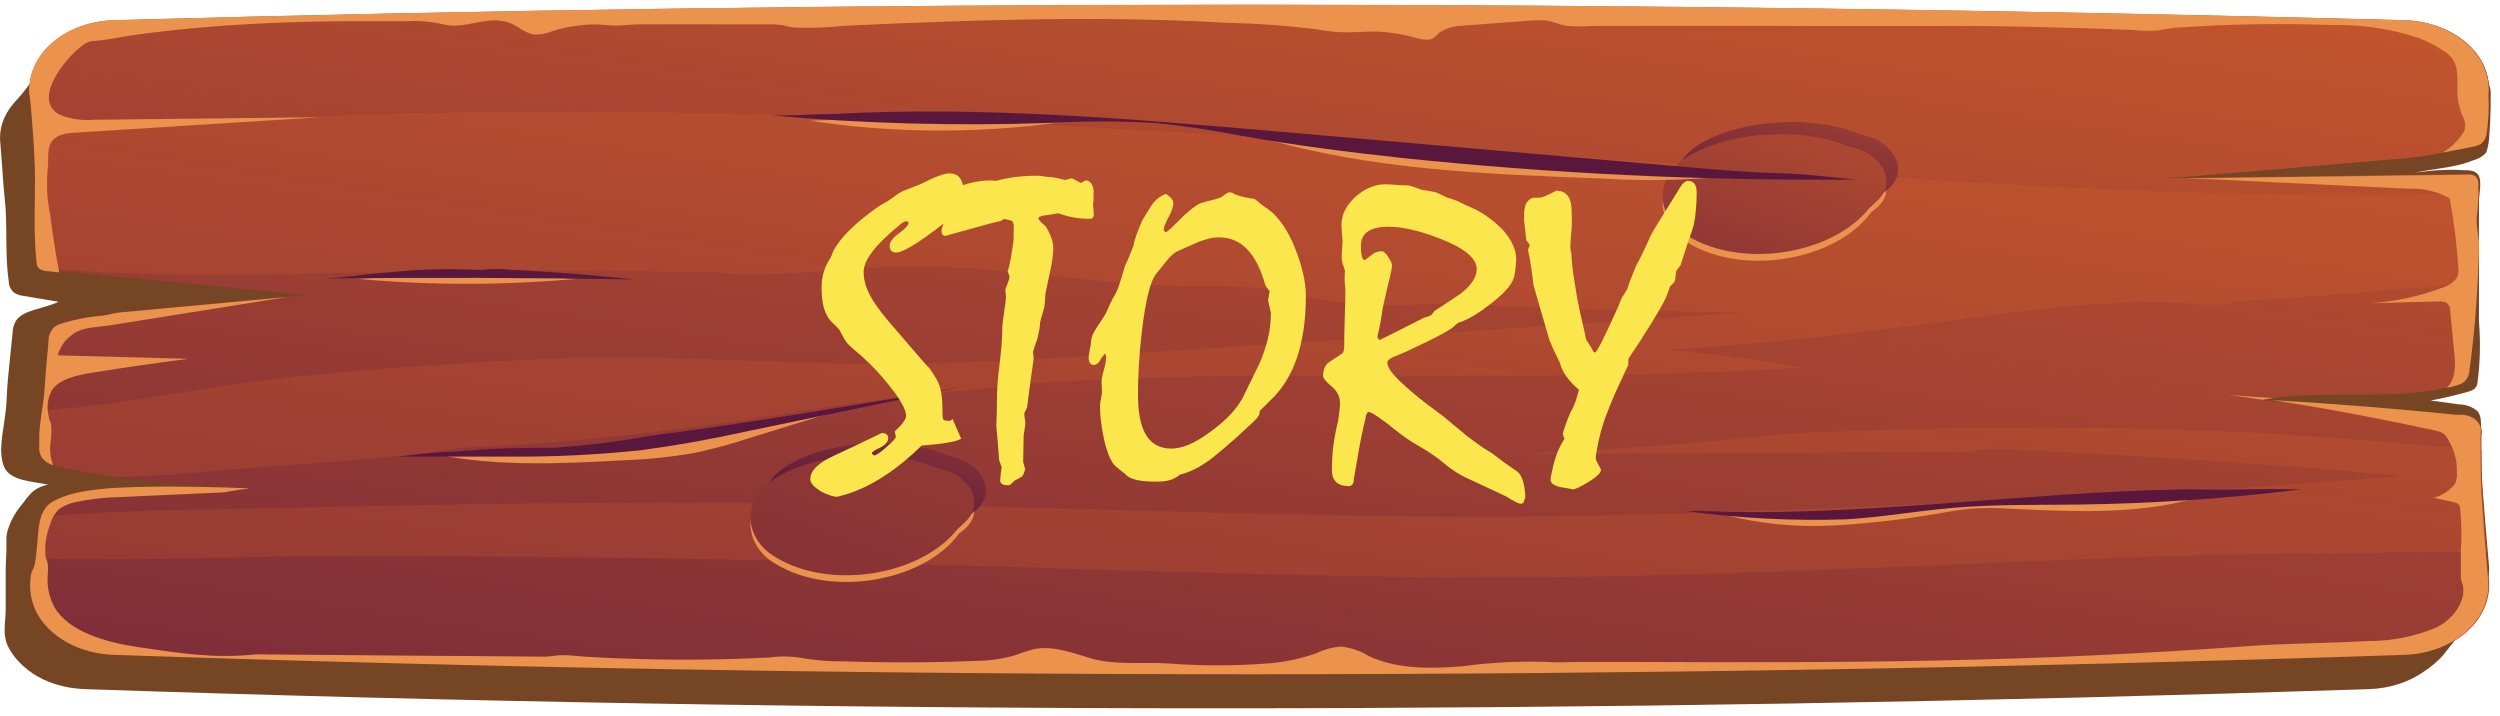 <?xml version="1.0" encoding="UTF-8"?> <svg xmlns="http://www.w3.org/2000/svg" width="206" height="59" viewBox="0 0 206 59" fill="none"> <path d="M205.088 46.571C204.979 45.373 204.88 44.175 204.781 42.977C204.682 41.779 204.583 40.458 204.494 39.191C204.435 38.33 204.346 37.416 204.316 36.533C204.316 35.765 204.672 34.575 204.167 33.907C203.976 33.727 203.737 33.582 203.467 33.48C203.197 33.378 202.902 33.322 202.602 33.315L200.285 33.001C201.319 32.81 202.338 32.572 203.335 32.286C203.566 32.235 203.774 32.137 203.939 32.002C204.06 31.862 204.131 31.701 204.147 31.534C204.365 29.86 204.405 28.175 204.266 26.495V21.411C204.266 19.806 204.266 18.194 204.266 16.581C204.266 16.051 204.544 14.891 204.207 14.415C203.87 13.939 203.296 14.054 202.781 14.016C202.27 13.981 201.756 13.981 201.246 14.016C200.473 14.016 199.71 14.146 198.958 14.238C199.948 14.023 200.938 13.916 201.929 13.731C202.586 13.617 203.221 13.439 203.821 13.201C204.215 13.091 204.56 12.894 204.811 12.633C204.888 12.504 204.941 12.367 204.969 12.226C205.045 11.927 205.092 11.624 205.108 11.32C205.177 10.483 205.217 9.653 205.227 8.816C205.227 8.394 205.227 7.971 205.227 7.549C205.227 7.273 205.088 7.011 205.059 6.735C204.911 5.604 204.328 4.533 203.385 3.663C202.436 2.791 201.163 2.166 199.74 1.874C199.213 1.762 198.671 1.7 198.126 1.689C134.178 0.087 71.501 0.087 10.096 1.689C9.85 1.683 9.605 1.696 9.363 1.728C9.111 1.781 8.863 1.845 8.62 1.92C8.114 2.053 7.617 2.21 7.134 2.388C6.174 2.711 5.337 3.222 4.708 3.87C4.361 4.254 4.124 4.684 3.797 5.076C3.638 5.276 3.42 5.429 3.282 5.637C2.674 6.665 1.937 7.645 1.083 8.563C0.252 9.542 -0.118 10.714 0.033 11.88C0.172 13.34 0.221 14.807 0.38 16.258C0.647 18.562 0.38 20.866 0.726 23.216C0.724 23.553 0.883 23.879 1.172 24.13C1.411 24.268 1.69 24.358 1.984 24.391L4.817 24.867C3.648 25.451 1.905 25.497 1.291 26.465C1.121 26.787 1.034 27.131 1.034 27.479C0.915 28.723 0.766 29.959 0.657 31.196C0.608 31.749 0.568 32.309 0.548 32.87C0.528 33.431 0.469 33.907 0.4 34.406C0.251 35.635 -0.155 37.24 0.33 38.446C0.816 39.651 2.678 39.651 3.965 39.935C3.633 39.997 3.32 40.11 3.045 40.269C2.771 40.427 2.542 40.627 2.371 40.857C2.163 41.072 2.024 41.31 1.836 41.533C1.665 41.728 1.51 41.931 1.37 42.14C1.093 42.556 0.874 42.993 0.717 43.445C0.61 43.725 0.547 44.014 0.528 44.305C0.528 44.582 0.528 44.866 0.528 45.15C0.528 45.711 0.479 46.272 0.469 46.832C0.469 47.961 0.469 49.082 0.469 50.211C0.469 51.34 0.142 52.354 0.746 53.429C1.338 54.502 2.345 55.407 3.628 56.017C4.663 56.484 5.829 56.747 7.025 56.785C68.741 58.89 131.468 58.89 195.204 56.785C196.894 56.729 198.504 56.212 199.75 55.326C200.341 54.938 200.864 54.491 201.305 53.998C201.84 53.345 202.345 52.684 202.82 52.001C203.84 50.311 205.276 48.483 205.088 46.571Z" fill="url(#paint0_linear_93_7669)"></path> <path d="M198.2 53.958C134.253 56.092 71.299 56.092 9.34 53.958C7.966 53.911 6.638 53.554 5.512 52.928C4.387 52.302 3.511 51.433 2.988 50.425C2.567 49.545 2.404 48.602 2.511 47.665C2.515 47.499 2.546 47.335 2.6 47.176C2.716 46.934 2.809 46.687 2.879 46.434L2.938 46.024C3.048 45.283 3.077 44.518 3.157 43.777C3.193 43.351 3.279 42.928 3.415 42.515C3.549 42.054 3.871 41.642 4.33 41.34C6.378 40.126 10.354 40.142 13.276 40.094C13.862 40.094 14.399 40.094 14.876 40.047C16.168 39.976 17.461 39.952 18.763 39.96C15.697 39.953 12.638 39.739 9.618 39.321C8.187 39.132 6.755 38.888 5.354 38.604C5.012 38.538 4.679 38.446 4.36 38.328C3.925 38.19 3.57 37.929 3.366 37.594C3.227 37.297 3.176 36.979 3.217 36.664C3.217 36.364 3.217 36.049 3.217 35.749C3.217 35.102 3.356 34.472 3.435 33.833C3.515 33.194 3.594 32.792 3.634 32.256C3.733 30.86 3.843 29.48 3.982 28.092C3.959 27.67 4.129 27.256 4.459 26.925C4.692 26.762 4.967 26.641 5.264 26.57C6.047 26.339 6.856 26.17 7.68 26.065C8.07 26.033 8.458 25.986 8.843 25.923C9.246 25.816 9.663 25.742 10.085 25.702L23.633 24.449L25.254 24.307L4.827 22.327L3.932 22.233C3.66 22.233 3.396 22.158 3.187 22.02C3.067 21.872 3.004 21.699 3.008 21.523C2.7 18.597 3.008 15.585 2.849 12.643C2.849 12.478 2.769 11.65 2.71 10.719C2.62 9.363 2.501 7.809 2.451 7.809C2.38 7.04 2.505 6.267 2.819 5.537C3.134 4.807 3.631 4.135 4.28 3.562C4.93 2.988 5.72 2.524 6.601 2.198C7.482 1.873 8.437 1.692 9.409 1.666C70.978 -0.032 133.878 -0.032 198.111 1.666C199.086 1.691 200.045 1.873 200.929 2.201C201.813 2.529 202.604 2.995 203.255 3.573C203.905 4.15 204.401 4.826 204.713 5.559C205.025 6.293 205.146 7.069 205.069 7.841C205.126 8.944 205.07 10.049 204.9 11.145C204.845 11.411 204.693 11.657 204.462 11.855C204.219 11.996 203.936 12.088 203.637 12.123C202.862 12.273 202.087 12.43 201.301 12.572C200.285 12.782 199.252 12.937 198.21 13.038L179.662 14.615H179.165L178.569 14.662H180.04L203.309 14.355C203.527 14.333 203.747 14.369 203.935 14.457C204.024 14.526 204.094 14.608 204.142 14.699C204.189 14.79 204.214 14.887 204.214 14.986C204.24 15.248 204.24 15.512 204.214 15.774C204.214 16.563 204.035 17.304 204.035 18.1C204.035 18.897 204.244 19.488 204.234 20.206C204.234 21.231 204.174 22.272 204.124 23.36C203.995 25.726 203.796 28.092 203.458 30.458C203.453 30.805 203.314 31.144 203.061 31.428C202.814 31.611 202.513 31.741 202.186 31.806C201.99 31.868 201.787 31.915 201.58 31.948C197.027 32.981 192.027 32.161 187.356 32.8C187.047 32.831 186.742 32.879 186.441 32.942L186.133 32.997C186.511 32.997 186.898 32.997 187.276 33.068C192.392 33.367 197.494 33.775 202.584 34.29C202.85 34.256 203.124 34.274 203.38 34.342C203.636 34.411 203.867 34.528 204.053 34.683C204.239 34.839 204.375 35.028 204.448 35.234C204.521 35.44 204.529 35.658 204.472 35.867V37.066C204.472 38.265 204.472 39.479 204.542 40.686C204.641 42.263 204.76 43.84 204.9 45.465C204.959 46.253 205.019 47.042 205.089 47.83C205.156 48.594 205.03 49.36 204.718 50.084C204.406 50.808 203.915 51.475 203.273 52.046C202.631 52.617 201.851 53.081 200.98 53.409C200.109 53.737 199.164 53.924 198.2 53.958Z" fill="url(#paint1_linear_93_7669)"></path> <path d="M204.232 20.206C204.232 21.231 204.173 22.272 204.123 23.36C201.499 23.55 198.925 23.715 196.41 23.936L194.65 24.086C192.483 24.267 190.307 24.433 188.14 24.583C187.056 24.654 185.963 24.717 184.879 24.796C184.183 24.796 183.567 25.056 182.891 25.119C181.914 25.125 180.937 25.073 179.969 24.961C178.905 24.914 177.842 24.89 176.778 24.906C174.645 24.932 172.515 25.046 170.397 25.245C166.152 25.631 161.948 26.27 157.733 26.822C150.974 27.711 144.182 28.386 137.356 28.849C141.073 29.14 144.761 29.622 148.399 30.292C147.038 30.379 145.676 30.458 144.304 30.521C139.97 30.734 135.617 30.844 131.273 30.899C126.929 30.954 122.575 30.962 118.221 30.954C113.868 30.947 109.524 30.954 105.17 30.954C100.816 30.954 96.483 31.065 92.139 31.223C89.972 31.309 87.795 31.412 85.628 31.546L84.008 31.648C83.352 31.696 82.726 31.846 82.02 31.909C76.841 32.382 71.672 32.989 66.543 33.793C58.615 35.145 50.587 36.104 42.508 36.664L38.105 36.885C31.147 37.997 23.602 38.225 16.764 38.888C14.438 39.116 12.072 39.242 9.696 39.313C8.265 39.124 6.834 38.88 5.432 38.596C5.09 38.53 4.757 38.438 4.438 38.32C4.003 38.182 3.649 37.921 3.444 37.587C3.306 37.289 3.255 36.971 3.295 36.656C3.295 36.356 3.295 36.041 3.295 35.741C3.295 35.095 3.434 34.464 3.514 33.825C9.776 33.415 16.197 31.972 22.221 31.286C29.954 30.41 37.827 29.89 45.63 29.543C54.456 29.157 63.263 29.985 72.06 29.985C80.211 29.985 88.352 29.417 96.463 28.904C112.267 27.884 128.062 26.833 143.847 25.75C140.408 25.71 136.978 25.631 133.539 25.537C129.165 25.419 124.782 25.261 120.408 25.087C119.388 24.998 118.361 24.98 117.337 25.032C116.29 25.121 115.238 25.156 114.186 25.135C112.098 25.117 110.02 24.908 107.993 24.512C106.8 24.275 105.627 23.983 104.425 23.81C102.371 23.613 100.3 23.541 98.232 23.597C90.499 23.518 82.885 21.894 75.151 21.957C73.163 21.957 71.096 22.107 69.078 22.248C67.06 22.39 64.784 22.564 62.627 22.611C61.664 22.672 60.696 22.638 59.744 22.509C58.997 22.423 58.242 22.397 57.488 22.43L53.512 22.359C50.898 22.311 48.273 22.288 45.659 22.272C35.719 22.272 25.849 22.674 15.939 22.611C11.686 22.646 7.435 22.451 3.215 22.028C3.095 21.88 3.033 21.707 3.036 21.531C2.728 18.605 3.036 15.593 2.877 12.651C2.877 12.486 2.798 11.658 2.738 10.727C7.798 10.38 12.887 10.293 17.947 9.994C27.847 9.421 37.764 9.158 47.697 9.205C67.408 9.276 87.059 10.278 106.701 11.46C126.342 12.643 145.974 14.102 165.625 15.206C175.565 15.766 185.505 16.113 195.446 16.113C198.368 16.113 201.3 15.971 204.252 15.79C204.252 16.578 204.073 17.32 204.073 18.116C204.073 18.913 204.242 19.488 204.232 20.206ZM204.541 40.709C204.471 39.503 204.471 38.288 204.471 37.09C198.199 36.546 191.917 35.994 185.585 35.647C174.755 35.13 163.898 35.083 153.061 35.505C150.815 35.576 148.588 35.615 146.362 35.844C145.278 35.954 144.205 36.065 143.121 36.159C138.794 36.569 134.46 36.903 130.12 37.161C128.43 37.263 126.73 37.358 125.04 37.437L138.211 37.358L151.371 37.287L157.962 37.247H161.252C161.717 37.262 162.183 37.241 162.643 37.184C162.922 37.137 163.18 37.05 163.468 37.011C164.493 36.961 165.522 36.99 166.54 37.098L169.8 37.247C171.98 37.347 174.157 37.466 176.331 37.602C179.76 37.799 183.18 38.028 186.609 38.273C190.336 38.541 194.054 38.888 197.771 39.25C189.332 39.889 180.873 40.552 172.424 40.914C152.962 41.766 133.479 42.839 113.987 42.539C94.753 42.239 75.559 41.356 56.335 41.419C46.196 41.419 36.067 41.55 25.948 41.813C18.473 41.979 10.899 41.947 3.444 42.562C3.303 42.954 3.206 43.356 3.156 43.761C3.076 44.502 3.046 45.267 2.937 46.009C11.247 46.285 19.656 45.835 27.936 45.812C38.068 45.812 48.201 45.898 58.333 46.072C77.527 46.427 96.711 47.27 115.915 47.538C135.438 47.822 154.94 46.711 174.432 45.961C184.482 45.559 194.601 45.551 204.66 45.472H204.938C204.759 43.864 204.64 42.279 204.541 40.686V40.709Z" fill="url(#paint2_linear_93_7669)"></path> <path d="M152.376 12.667C148.4 10.885 141.72 11.437 138.539 13.826C138.052 14.207 137.666 14.661 137.402 15.161C137.139 15.661 137.003 16.198 137.003 16.74C137.003 17.282 137.139 17.819 137.402 18.32C137.666 18.82 138.052 19.273 138.539 19.654C143.171 22.95 151.282 21.547 154.214 17.454L154.383 17.336C156.63 15.735 155.03 13.062 152.376 12.667Z" fill="#EB924D"></path> <path d="M153.33 11.098C149.354 9.324 142.664 9.868 139.493 12.265C139.007 12.645 138.621 13.098 138.357 13.598C138.094 14.097 137.958 14.633 137.958 15.175C137.958 15.716 138.094 16.253 138.357 16.752C138.621 17.252 139.007 17.705 139.493 18.085C144.115 21.389 152.236 19.977 155.169 15.893L155.338 15.774C157.574 14.165 155.984 11.5 153.33 11.098Z" fill="url(#paint3_linear_93_7669)"></path> <path d="M152.376 12.107C148.4 10.333 141.72 10.877 138.539 13.274C138.053 13.654 137.667 14.107 137.403 14.607C137.14 15.107 137.004 15.643 137.004 16.184C137.004 16.726 137.14 17.262 137.403 17.762C137.667 18.261 138.053 18.714 138.539 19.094C143.171 22.398 151.282 20.987 154.215 16.902L154.384 16.784C156.63 15.175 155.03 12.509 152.376 12.107Z" fill="url(#paint4_linear_93_7669)"></path> <path d="M77.219 39.14C73.243 37.358 66.554 37.91 63.383 40.299C62.897 40.679 62.511 41.132 62.247 41.632C61.983 42.131 61.848 42.667 61.848 43.209C61.848 43.751 61.983 44.287 62.247 44.786C62.511 45.286 62.897 45.739 63.383 46.119C68.005 49.423 76.126 48.011 79.058 43.927L79.227 43.808C81.464 42.184 79.874 39.534 77.219 39.14Z" fill="#EB924D"></path> <path d="M78.164 37.571C74.188 35.796 67.508 36.34 64.327 38.738C63.841 39.118 63.455 39.571 63.191 40.07C62.928 40.57 62.792 41.106 62.792 41.648C62.792 42.189 62.928 42.725 63.191 43.225C63.455 43.724 63.841 44.177 64.327 44.557C68.959 47.862 77.08 46.45 80.013 42.365L80.172 42.239C82.418 40.607 80.818 37.973 78.164 37.571Z" fill="url(#paint5_linear_93_7669)"></path> <path d="M77.219 38.58C73.243 36.806 66.554 37.35 63.383 39.747C62.897 40.127 62.511 40.581 62.247 41.08C61.983 41.58 61.848 42.116 61.848 42.657C61.848 43.199 61.983 43.735 62.247 44.235C62.511 44.734 62.897 45.187 63.383 45.567C68.005 48.871 76.126 47.46 79.058 43.375L79.227 43.249C81.464 41.648 79.874 38.983 77.219 38.58Z" fill="url(#paint6_linear_93_7669)"></path> <path d="M4.15 36.546C4.091 37.149 4.169 37.755 4.379 38.336C3.944 38.198 3.59 37.937 3.385 37.603C3.247 37.306 3.196 36.987 3.236 36.672C3.236 36.373 3.236 36.057 3.236 35.757C3.296 34.582 3.564 33.439 3.653 32.28C3.753 30.884 3.862 29.504 4.001 28.116C3.979 27.694 4.148 27.28 4.478 26.949C4.711 26.786 4.986 26.665 5.284 26.594C6.066 26.363 6.875 26.194 7.699 26.089C8.089 26.057 8.478 26.01 8.862 25.947C9.266 25.84 9.682 25.767 10.104 25.727L23.653 24.473L9.12 26.799C8.176 26.949 6.914 26.941 6.138 27.438C5.84 27.646 5.57 27.878 5.333 28.132C5.264 28.211 4.588 29.283 4.846 29.283L15.532 29.567C12.881 29.903 10.25 30.282 7.639 30.703C6.317 30.915 4.816 31.239 4.24 32.209C3.916 32.871 3.837 33.593 4.011 34.291C4.011 34.511 4.15 34.716 4.21 34.937C4.26 35.474 4.24 36.013 4.15 36.546Z" fill="#EB924D"></path> <path d="M183.577 32.54C184.84 32.634 186.102 32.729 187.354 32.8C187.046 32.831 186.74 32.879 186.44 32.942C185.476 32.8 184.521 32.658 183.577 32.54Z" fill="#EB924D"></path> <path d="M202.156 31.057C202.307 30.425 202.333 29.779 202.235 29.14C202.126 27.957 202.007 26.775 201.897 25.584C201.905 25.47 201.884 25.356 201.834 25.249C201.785 25.142 201.708 25.044 201.609 24.961C201.418 24.861 201.19 24.817 200.963 24.835L195.357 24.985C197.384 24.843 199.363 24.416 201.202 23.723C201.751 23.566 202.205 23.251 202.474 22.84C202.557 22.614 202.591 22.38 202.573 22.146C202.456 20.202 202.214 18.265 201.848 16.342C200.86 15.774 199.655 15.495 198.438 15.553L183.757 14.843C182.594 14.772 181.282 14.741 180.029 14.701L203.299 14.394C203.516 14.372 203.736 14.408 203.925 14.496C204.013 14.565 204.083 14.648 204.131 14.738C204.179 14.829 204.204 14.926 204.203 15.025C204.241 16.054 204.195 17.084 204.064 18.108C204.064 18.81 204.273 19.496 204.263 20.214C204.194 23.557 203.965 27.051 203.488 30.465C203.483 30.813 203.344 31.151 203.09 31.435C202.844 31.618 202.543 31.748 202.215 31.814C202.019 31.875 201.816 31.923 201.609 31.956C201.873 31.692 202.059 31.385 202.156 31.057Z" fill="#EB924D"></path> <path d="M2.819 12.636C2.819 12.233 2.5 7.801 2.421 7.801C2.349 7.032 2.475 6.259 2.789 5.529C3.103 4.8 3.6 4.128 4.25 3.554C4.9 2.98 5.689 2.516 6.571 2.191C7.452 1.865 8.407 1.684 9.379 1.658C70.947 -0.04 133.848 -0.04 198.08 1.658C199.056 1.684 200.014 1.866 200.899 2.193C201.783 2.521 202.574 2.987 203.224 3.565C203.875 4.142 204.371 4.818 204.683 5.551C204.995 6.285 205.116 7.061 205.038 7.833C205.096 8.936 205.039 10.041 204.869 11.137C204.814 11.403 204.662 11.649 204.432 11.847C204.189 11.989 203.906 12.081 203.607 12.115C202.832 12.265 202.066 12.431 201.291 12.565C202.044 12.102 202.644 11.501 203.04 10.814C203.198 10.372 203.141 9.899 202.881 9.489C202.615 8.813 202.481 8.108 202.484 7.399C202.484 6.492 202.643 5.199 201.738 4.481C201.026 3.928 200.203 3.473 199.303 3.133C197.131 2.403 194.793 2.038 192.434 2.061H192.077C187.791 1.908 183.497 1.984 179.224 2.289C178.726 2.345 178.231 2.421 177.743 2.518C177.08 2.561 176.413 2.545 175.755 2.471C174.304 2.408 172.843 2.36 171.391 2.313C168.479 2.226 165.576 2.163 162.664 2.139C160.487 2.139 158.3 2.139 156.124 2.139H144.305H135.577H131.214C130.529 2.187 129.841 2.187 129.156 2.139C128.49 2.045 127.944 1.729 127.248 1.674C126.606 1.663 125.965 1.692 125.329 1.761C123.749 1.863 122.158 1.982 120.578 2.116C119.849 2.115 119.143 2.322 118.59 2.699C118.455 2.864 118.291 3.013 118.103 3.141C117.656 3.393 117.049 3.228 116.532 3.086C115.5 2.794 114.417 2.629 113.322 2.597C112.328 2.597 111.334 2.699 110.34 2.652C109.724 2.609 109.112 2.53 108.511 2.415C106.086 2.115 103.639 1.935 101.185 1.879C99.386 1.777 97.587 1.698 95.778 1.65C89.963 1.485 84.138 1.572 78.323 1.769C75.41 1.863 72.498 1.99 69.586 2.124C68.216 2.272 66.832 2.322 65.451 2.273C65.073 2.234 64.715 2.108 64.337 2.053C63.939 2.009 63.536 1.993 63.135 2.005H58.294H52.628C51.992 2.005 51.366 2.108 50.749 2.108C50.133 2.108 49.606 2.005 49.03 2.013C47.83 2.023 46.644 2.21 45.531 2.565C45.121 2.741 44.665 2.838 44.199 2.849C43.354 2.849 42.767 2.179 42.002 1.887C40.183 1.193 38.294 2.51 36.426 1.982C35.503 1.773 34.541 1.693 33.583 1.745C32.331 1.745 31.088 1.745 29.845 1.745C25.631 1.745 21.406 1.871 17.212 2.21C15.114 2.384 13.027 2.605 10.959 2.896C9.965 3.038 8.971 3.275 7.918 3.362C7.627 3.358 7.34 3.421 7.093 3.543C5.86 4.237 2.441 8.077 4.886 9.434C5.739 9.802 6.714 9.953 7.679 9.868L26.317 9.663L6.188 10.932C5.752 10.934 5.322 11.009 4.926 11.153C3.634 11.705 4.081 12.998 3.932 13.937C3.808 15.198 3.878 16.466 4.141 17.714C4.339 19.291 4.578 20.868 4.876 22.446L3.982 22.351C3.689 22.354 3.407 22.267 3.196 22.107C3.076 21.959 3.014 21.786 3.017 21.61C2.669 18.589 3.017 15.577 2.819 12.636Z" fill="#EB924D"></path> <path d="M198.2 53.958C134.252 56.092 71.299 56.092 9.339 53.958C7.966 53.911 6.638 53.554 5.512 52.928C4.386 52.302 3.51 51.433 2.988 50.425C2.567 49.545 2.403 48.602 2.51 47.665C2.515 47.499 2.545 47.335 2.6 47.176C2.715 46.934 2.808 46.687 2.878 46.434C3.037 45.559 3.067 44.66 3.156 43.777C3.246 42.894 3.425 41.876 4.329 41.34C6.377 40.126 10.353 40.142 13.275 40.094C15.701 40.094 18.116 40.134 20.581 40.244C19.892 40.321 19.209 40.426 18.534 40.559C17.54 40.63 16.615 40.646 15.661 40.694L10.005 40.954C8.695 40.973 7.393 41.121 6.129 41.395C5.647 41.499 5.206 41.697 4.846 41.971C4.504 42.304 4.271 42.7 4.17 43.122C3.817 43.962 3.671 44.849 3.743 45.733C3.743 45.977 3.902 46.214 3.942 46.466C3.965 46.729 3.965 46.992 3.942 47.255C3.843 48.184 4.021 49.118 4.459 49.983C5.612 52.026 8.633 52.917 11.417 53.327C14.806 53.824 17.669 54.289 21.088 53.918L36.108 54.044C39.03 54.044 41.952 54.1 44.885 54.108C45.372 54.108 45.819 53.989 46.296 53.981C47.002 53.981 47.728 54.084 48.433 54.123C49.875 54.21 51.316 54.273 52.757 54.305C56.286 54.399 59.825 54.36 63.353 54.178C64.172 54.06 65.01 54.06 65.828 54.178C67.02 54.402 68.242 54.508 69.466 54.494C72.369 54.596 75.271 54.604 78.174 54.533L80.271 54.462C81.388 54.459 82.496 54.31 83.551 54.021C84.07 53.826 84.601 53.652 85.142 53.5C86.722 53.161 88.343 53.792 89.873 54.242C91.861 54.825 94.048 54.549 96.135 54.66C98.932 54.88 101.749 54.88 104.545 54.66H104.614C105.961 54.539 107.276 54.252 108.511 53.808C109.114 53.512 109.794 53.329 110.499 53.272C111.336 53.375 112.127 53.646 112.795 54.06C115.091 55.148 117.944 55.125 120.598 54.888C122.856 54.584 125.148 54.468 127.437 54.541C128.431 54.62 129.295 54.541 130.25 54.541H133.808C143.559 54.581 153.33 54.612 163.082 54.344C167.197 54.242 171.332 54.076 175.447 53.855C177.624 53.745 179.801 53.611 181.978 53.469L185.238 53.24C188.518 52.995 191.828 53.011 195.118 52.822C197.108 52.828 199.067 52.435 200.814 51.679C201.766 51.172 202.469 50.42 202.802 49.549C202.977 49.13 203.025 48.685 202.941 48.248C202.867 48.047 202.81 47.841 202.772 47.633C202.772 46.892 202.772 46.135 202.772 45.394C202.852 44.224 202.832 43.052 202.712 41.884C202.711 41.751 202.652 41.623 202.543 41.522C202.441 41.451 202.318 41.403 202.186 41.38L200.536 41.017C201.319 40.803 201.968 40.356 202.345 39.771C202.442 39.491 202.475 39.2 202.444 38.911C202.477 38.212 202.345 37.514 202.056 36.853C201.699 36.214 201.639 35.694 200.794 35.505C196.46 34.558 191.759 33.659 187.196 32.965C192.312 33.265 197.414 33.672 202.504 34.188C202.77 34.153 203.044 34.171 203.3 34.24C203.556 34.308 203.787 34.425 203.973 34.581C204.159 34.736 204.295 34.925 204.368 35.132C204.441 35.338 204.449 35.555 204.392 35.765C204.392 37.342 204.392 38.974 204.462 40.583C204.611 42.949 204.8 45.315 205.009 47.68C205.103 48.451 204.999 49.228 204.704 49.965C204.409 50.703 203.929 51.386 203.293 51.972C202.657 52.559 201.878 53.037 201.002 53.378C200.127 53.719 199.174 53.916 198.2 53.958Z" fill="#EB924D"></path> <path d="M87.169 10.104C80.394 11.026 73.465 10.973 66.713 9.947C73.522 9.655 80.351 9.923 87.169 10.104Z" fill="#EB924D"></path> <path d="M142.376 14.52C138.948 14.867 135.483 14.931 132.038 14.71C122.585 14.363 112.924 13.984 104.137 11.398C109.494 11.398 114.802 12.091 120.11 12.636C127.406 13.393 135.03 13.968 142.376 14.52Z" fill="#EB924D"></path> <path d="M146.691 14.276C144.186 14.213 141.721 14 139.186 13.787L105.39 10.846C93.163 9.789 80.868 8.724 68.612 9.395C66.981 9.395 65.242 9.537 63.642 9.521C71.162 10.183 78.735 10.389 86.295 10.136C89.273 9.966 92.263 9.966 95.241 10.136C97.607 10.379 99.953 10.729 102.269 11.185C106.642 11.973 111.065 12.533 115.499 13.014C127.891 14.309 140.384 14.905 152.883 14.796C150.498 14.584 148.997 14.339 146.691 14.276Z" fill="url(#paint7_linear_93_7669)"></path> <path d="M47.478 22.982C41.494 23.522 35.451 23.522 29.467 22.982C35.459 22.568 41.486 22.568 47.478 22.982Z" fill="#EB924D"></path> <path d="M52.201 23.021C43.732 22.885 35.26 22.858 26.784 22.943C27.811 22.892 28.833 22.795 29.846 22.651C30.899 22.548 31.953 22.438 33.017 22.351C35.126 22.169 37.251 22.132 39.368 22.241C39.701 22.246 40.034 22.225 40.362 22.178C40.863 22.151 41.366 22.165 41.863 22.217C42.95 22.264 44.033 22.328 45.114 22.406C47.281 22.548 49.441 22.735 51.594 22.966L52.201 23.021Z" fill="url(#paint8_linear_93_7669)"></path> <path d="M68.631 33.967L61.673 36.12C60.234 36.597 58.756 36.997 57.25 37.318C55.288 37.66 53.292 37.866 51.286 37.933C46.226 38.209 41.077 38.446 36.167 37.484C47.141 37.397 57.896 35.694 68.631 33.967Z" fill="#EB924D"></path> <path d="M78.929 31.933L61.375 35.576C58.6 36.192 55.786 36.695 52.946 37.082C49.404 37.461 45.834 37.642 42.261 37.626C39.09 37.626 35.929 37.626 32.758 37.626C33.98 37.476 35.213 37.35 36.436 37.248C36.943 37.248 37.43 37.248 37.966 37.161C40.512 36.956 43.071 36.869 45.63 36.901C48.372 36.7 51.094 36.36 53.781 35.883C58.065 35.331 62.329 34.685 66.574 33.999C70.818 33.313 74.814 32.658 78.929 31.933Z" fill="url(#paint9_linear_93_7669)"></path> <path d="M180.934 41.041C176.083 42.421 170.775 42.168 165.636 41.916C164.558 41.845 163.474 41.845 162.396 41.916C161.708 41.983 161.024 42.078 160.348 42.2C157.31 42.753 154.223 43.12 151.114 43.296C147.992 43.471 144.857 43.155 141.89 42.365C150.021 43.398 158.39 41.388 166.62 41.246C168.668 41.246 170.716 41.285 172.763 41.246C175.557 41.072 178.101 41.064 180.934 41.041Z" fill="#EB924D"></path> <path d="M138.758 42.089C143.196 42.708 147.705 42.944 152.207 42.791C155.099 42.61 157.952 42.105 160.845 41.853C164.264 41.553 167.723 41.616 171.172 41.577C177.361 41.499 183.535 41.08 189.651 40.323C187.941 40.291 186.231 40.291 184.522 40.323C183.011 40.37 181.54 40.323 179.999 40.323C176.649 40.378 173.299 40.552 169.95 40.773C166.6 40.993 163.28 41.254 159.94 41.498C156.6 41.742 153.28 41.963 149.94 42.089C146.6 42.216 143.241 42.247 139.901 42.089C139.523 42.121 139.126 42.129 138.758 42.089Z" fill="url(#paint10_linear_93_7669)"></path> <path d="M78.493 34.52L79.196 36.137C79.032 36.266 78.669 36.377 78.106 36.471C77.556 36.565 76.835 36.647 75.944 36.717C74.913 37.725 73.882 38.562 72.851 39.23C71.831 39.898 70.817 40.391 69.81 40.707C69.575 40.777 69.306 40.853 69.001 40.935C68.814 40.935 68.608 40.895 68.386 40.812C68.163 40.742 67.917 40.637 67.647 40.496C67.366 40.32 67.149 40.15 66.997 39.986C66.845 39.822 66.769 39.652 66.769 39.477C66.769 39.125 66.939 38.785 67.278 38.457C67.618 38.129 68.116 37.818 68.772 37.525C70.085 36.916 71.38 36.301 72.657 35.68C72.845 35.68 72.98 35.721 73.061 35.803C73.144 35.873 73.185 35.967 73.185 36.084C73.185 36.4 72.956 36.67 72.499 36.893C72.054 37.103 71.831 37.256 71.831 37.35C71.913 37.467 71.983 37.525 72.042 37.525C72.194 37.525 72.528 37.297 73.044 36.84C73.571 36.383 73.829 36.096 73.817 35.978L73.73 35.574L73.765 35.504C74.069 35.234 74.292 34.994 74.433 34.783C74.585 34.572 74.661 34.402 74.661 34.273C74.661 33.98 74.515 33.588 74.222 33.096C73.929 32.603 73.489 32.012 72.903 31.32C72.458 30.781 72.013 30.301 71.567 29.879C71.122 29.445 70.694 29.064 70.284 28.736C70.12 28.596 69.98 28.461 69.862 28.332C69.745 28.191 69.651 28.062 69.581 27.945C69.452 27.711 69.347 27.518 69.265 27.365C69.194 27.213 69.13 27.113 69.071 27.066C69.013 26.996 68.931 26.914 68.825 26.82C68.731 26.715 68.614 26.598 68.474 26.469C68.228 26.211 68.034 25.854 67.894 25.396C67.765 24.939 67.7 24.371 67.7 23.691C67.7 23.246 67.759 22.818 67.876 22.408C68.005 21.986 68.186 21.611 68.421 21.283C68.456 21.213 68.491 21.131 68.526 21.037C68.561 20.943 68.603 20.838 68.649 20.721C68.919 20.17 69.376 19.578 70.02 18.945C70.665 18.301 71.509 17.621 72.552 16.906C72.692 16.836 72.862 16.742 73.061 16.625C73.261 16.508 73.483 16.355 73.73 16.168C73.87 16.051 74.022 15.945 74.186 15.852C74.362 15.758 74.567 15.67 74.802 15.588C75.118 15.459 75.476 15.318 75.874 15.166C76.46 14.861 76.946 14.639 77.333 14.498C77.72 14.357 78.013 14.287 78.212 14.287C78.599 14.287 78.886 14.404 79.073 14.639C79.272 14.873 79.372 15.213 79.372 15.658C79.372 16.15 79.331 16.555 79.249 16.871C79.179 17.176 79.079 17.381 78.95 17.486C77.567 18.588 76.454 19.42 75.61 19.982C74.767 20.533 74.175 20.809 73.835 20.809C73.671 20.809 73.542 20.762 73.448 20.668C73.355 20.574 73.308 20.434 73.308 20.246C73.308 19.93 73.571 19.584 74.099 19.209C74.626 18.822 74.884 18.529 74.872 18.33L74.714 18.225C74.655 18.225 74.585 18.242 74.503 18.277C74.433 18.312 74.356 18.359 74.274 18.418C73.243 19.25 72.464 20 71.936 20.668C71.421 21.324 71.163 21.898 71.163 22.391C71.163 22.777 71.228 23.17 71.356 23.568C71.497 23.967 71.696 24.377 71.954 24.799C72.142 25.092 72.411 25.467 72.763 25.924C73.126 26.369 73.583 26.908 74.134 27.541C74.895 28.42 75.481 29.1 75.892 29.58C76.302 30.061 76.53 30.312 76.577 30.336C76.811 30.641 77.011 30.945 77.175 31.25C77.339 31.555 77.45 31.848 77.509 32.129C77.567 32.352 77.608 32.627 77.632 32.955C77.655 33.283 77.667 33.682 77.667 34.15C77.667 34.42 77.708 34.578 77.79 34.625C77.872 34.66 78.007 34.678 78.194 34.678C78.265 34.678 78.317 34.666 78.353 34.643C78.399 34.607 78.446 34.566 78.493 34.52ZM82.097 14.902C82.577 14.762 83.099 14.656 83.661 14.586C84.235 14.516 84.868 14.48 85.56 14.48C85.689 14.48 85.876 14.504 86.122 14.551C86.38 14.586 86.585 14.604 86.737 14.604C86.96 14.639 87.13 14.674 87.247 14.709C87.376 14.744 87.552 14.785 87.774 14.832L88.267 14.691C88.372 14.703 88.483 14.75 88.601 14.832C88.73 14.902 88.882 14.984 89.058 15.078C89.151 15.02 89.286 14.949 89.462 14.867C89.638 14.867 89.778 14.938 89.884 15.078C90.001 15.207 90.077 15.395 90.112 15.641C90.112 15.828 90.112 16.016 90.112 16.203C90.112 16.379 90.101 16.566 90.077 16.766C90.065 16.859 90.071 17.006 90.095 17.205C90.118 17.404 90.13 17.557 90.13 17.662C90.13 17.791 90.101 17.885 90.042 17.943C89.983 18.002 89.907 18.031 89.814 18.031C89.368 18.031 88.929 17.996 88.495 17.926C88.061 17.844 87.628 17.727 87.194 17.574C86.819 17.645 86.491 17.697 86.21 17.732C85.987 17.756 85.823 17.791 85.718 17.838C85.612 17.885 85.56 17.943 85.56 18.014C85.606 18.096 85.671 18.184 85.753 18.277C85.835 18.371 85.935 18.459 86.052 18.541C86.134 18.6 86.228 18.729 86.333 18.928C86.439 19.115 86.55 19.373 86.667 19.701C86.714 19.83 86.743 19.953 86.755 20.07C86.778 20.188 86.79 20.299 86.79 20.404C86.79 20.65 86.767 20.961 86.72 21.336C86.673 21.699 86.62 21.998 86.561 22.232C86.456 22.689 86.374 23.07 86.315 23.375C86.257 23.668 86.21 23.891 86.175 24.043C86.151 24.16 86.134 24.301 86.122 24.465C86.11 24.629 86.099 24.816 86.087 25.027C86.075 25.203 86.028 25.426 85.946 25.695C85.864 25.953 85.782 26.252 85.7 26.592C85.7 26.744 85.683 26.92 85.647 27.119C85.612 27.318 85.565 27.547 85.507 27.805C85.472 27.957 85.413 28.133 85.331 28.332C85.261 28.52 85.19 28.742 85.12 29C85.144 29.176 85.161 29.357 85.173 29.545C85.126 29.873 85.079 30.213 85.032 30.564C84.962 31.068 84.892 31.578 84.821 32.094C84.751 32.609 84.686 33.107 84.628 33.588C84.558 33.728 84.481 33.887 84.399 34.062C84.399 34.145 84.411 34.273 84.435 34.449C84.47 34.613 84.487 34.748 84.487 34.853C84.487 34.982 84.464 35.176 84.417 35.434C84.37 35.68 84.347 35.861 84.347 35.978C84.347 36.201 84.341 36.547 84.329 37.016C84.317 37.484 84.311 37.836 84.311 38.07C84.37 38.27 84.423 38.463 84.47 38.65C84.435 38.815 84.394 38.949 84.347 39.055C84.311 39.148 84.259 39.225 84.189 39.283C83.978 39.412 83.784 39.518 83.608 39.6C83.491 39.717 83.392 39.81 83.31 39.881C83.239 39.951 83.175 39.986 83.116 39.986C82.858 39.986 82.677 39.951 82.571 39.881C82.466 39.81 82.413 39.717 82.413 39.6C82.436 39.213 82.478 38.838 82.536 38.475C82.513 38.428 82.483 38.357 82.448 38.264C82.425 38.17 82.384 38.053 82.325 37.912C82.267 36.998 82.19 36.06 82.097 35.1C82.132 34.408 82.149 33.711 82.149 33.008C82.149 32.68 82.161 32.27 82.185 31.777C82.22 31.273 82.278 30.693 82.36 30.037C82.442 29.381 82.501 28.807 82.536 28.314C82.571 27.822 82.589 27.418 82.589 27.102C82.589 26.961 82.601 26.785 82.624 26.574C82.659 26.352 82.694 26.082 82.73 25.766C82.765 25.496 82.8 25.256 82.835 25.045C82.87 24.822 82.888 24.623 82.888 24.447C82.888 24.354 82.882 24.254 82.87 24.148C82.858 24.043 82.847 23.949 82.835 23.867C82.952 23.574 83.04 23.34 83.099 23.164C83.157 22.977 83.186 22.854 83.186 22.795C83.14 22.643 83.087 22.49 83.028 22.338C83.099 22.174 83.175 21.881 83.257 21.459C83.339 21.025 83.427 20.463 83.52 19.771C83.52 19.631 83.52 19.461 83.52 19.262C83.52 19.062 83.526 18.822 83.538 18.541L83.433 18.225C83.386 18.201 83.298 18.172 83.169 18.137C83.052 18.102 82.899 18.072 82.712 18.049L82.483 18.207C82.331 18.242 82.173 18.277 82.009 18.312C81.856 18.348 81.692 18.389 81.517 18.436C80.298 18.775 79.091 19.109 77.895 19.438C77.802 19.438 77.726 19.402 77.667 19.332C77.608 19.25 77.579 19.145 77.579 19.016C77.579 18.945 77.608 18.822 77.667 18.646C77.726 18.471 77.819 18.242 77.948 17.961C77.972 17.551 78.001 17.211 78.036 16.941C78.071 16.672 78.112 16.467 78.159 16.326C78.253 16.068 78.399 15.852 78.599 15.676C78.786 15.5 79.015 15.365 79.284 15.271C79.823 15.096 80.327 14.979 80.796 14.92C81.265 14.861 81.698 14.855 82.097 14.902ZM89.901 28.156C89.901 28.004 89.942 27.822 90.024 27.611C90.118 27.4 90.253 27.16 90.429 26.891C90.675 26.539 90.856 26.264 90.974 26.064C91.103 25.865 91.173 25.736 91.185 25.678C91.243 25.549 91.319 25.379 91.413 25.168C91.519 24.957 91.636 24.717 91.765 24.447C91.882 24.318 92.017 24.043 92.169 23.621C92.321 23.188 92.497 22.619 92.696 21.916C92.79 21.729 92.89 21.506 92.995 21.248C93.101 20.979 93.23 20.662 93.382 20.299C93.429 20.029 93.517 19.713 93.645 19.35C93.774 18.986 93.939 18.582 94.138 18.137C94.384 17.715 94.642 17.299 94.911 16.889C95.181 16.479 95.567 16.174 96.071 15.975C96.27 16.104 96.423 16.232 96.528 16.361C96.634 16.49 96.686 16.613 96.686 16.73C96.686 17.023 96.552 17.416 96.282 17.908C96.024 18.389 95.895 18.717 95.895 18.893C95.895 18.986 95.948 19.074 96.054 19.156C96.147 19.109 96.317 18.969 96.564 18.734C96.81 18.5 97.132 18.184 97.53 17.785C97.858 17.48 98.151 17.234 98.409 17.047C98.679 16.848 98.931 16.725 99.165 16.678C99.317 16.619 99.511 16.566 99.745 16.52C99.98 16.473 100.243 16.396 100.536 16.291C100.688 16.209 100.812 16.127 100.905 16.045C100.987 15.975 101.116 15.904 101.292 15.834L101.556 15.887C101.661 15.992 101.954 16.104 102.435 16.221C102.915 16.326 103.22 16.379 103.349 16.379C103.454 16.438 103.577 16.531 103.718 16.66C103.858 16.789 104.04 16.93 104.263 17.082C104.731 17.363 105.165 17.779 105.563 18.33C105.974 18.869 106.343 19.543 106.671 20.352C106.976 21.09 107.204 21.793 107.356 22.461C107.521 23.129 107.603 23.773 107.603 24.395C107.603 26.352 107.356 28.051 106.864 29.492C106.372 30.934 105.628 32.117 104.632 33.043C104.538 33.137 104.421 33.254 104.28 33.395C104.151 33.523 103.987 33.682 103.788 33.869V34.062C103.765 34.18 103.694 34.309 103.577 34.449C103.472 34.578 103.319 34.73 103.12 34.906C102.687 35.305 102.247 35.709 101.802 36.119C101.356 36.518 100.899 36.91 100.431 37.297C99.845 37.801 99.288 38.199 98.761 38.492C98.233 38.785 97.724 38.99 97.231 39.107C97.02 39.295 96.757 39.441 96.44 39.547C96.136 39.641 95.761 39.688 95.315 39.688C94.659 39.688 94.126 39.647 93.716 39.565C93.306 39.471 93.013 39.342 92.837 39.178C92.731 39.072 92.608 38.967 92.468 38.861C92.327 38.756 92.163 38.621 91.976 38.457C91.776 38.305 91.589 38.029 91.413 37.631C91.237 37.221 91.079 36.693 90.939 36.049C90.845 35.568 90.769 35.105 90.71 34.66C90.663 34.203 90.64 33.781 90.64 33.395C90.64 33.277 90.669 33.084 90.728 32.815C90.786 32.545 90.81 32.34 90.798 32.199C90.798 31.93 90.786 31.695 90.763 31.496C90.763 31.285 90.827 30.951 90.956 30.494C91.085 30.037 91.149 29.674 91.149 29.404C91.149 29.346 91.114 29.258 91.044 29.141C90.856 29.352 90.722 29.545 90.64 29.721C90.569 29.838 90.487 29.926 90.394 29.984C90.3 30.043 90.212 30.072 90.13 30.072C90.001 30.072 89.895 30.02 89.814 29.914C89.743 29.809 89.708 29.65 89.708 29.439C89.708 29.299 89.737 29.088 89.796 28.807C89.866 28.525 89.901 28.309 89.901 28.156ZM100.448 19.561C100.167 19.561 99.88 19.596 99.587 19.666C99.294 19.736 98.995 19.836 98.69 19.965L96.985 20.721C96.868 20.779 96.733 20.873 96.581 21.002C96.44 21.131 96.282 21.307 96.106 21.529L95.298 22.531C95.04 22.836 94.811 23.393 94.612 24.201C94.413 25.01 94.237 26.064 94.085 27.365C93.968 28.361 93.886 29.293 93.839 30.16C93.792 31.016 93.769 31.807 93.769 32.533C93.769 34.022 93.997 35.135 94.454 35.873C94.911 36.6 95.603 36.963 96.528 36.963C96.962 36.963 97.448 36.852 97.987 36.629C98.526 36.395 99.112 36.043 99.745 35.574C100.284 35.176 100.759 34.777 101.169 34.379C101.579 33.969 101.919 33.553 102.188 33.131C102.306 32.967 102.487 32.621 102.733 32.094C102.991 31.566 103.343 30.846 103.788 29.932C104.081 29.264 104.31 28.59 104.474 27.91C104.638 27.219 104.72 26.51 104.72 25.783C104.649 25.432 104.573 25.086 104.491 24.746L104.614 23.99C104.497 23.85 104.397 23.721 104.315 23.604C104.28 23.51 104.251 23.434 104.228 23.375C103.864 22.109 103.372 21.16 102.751 20.527C102.13 19.883 101.362 19.561 100.448 19.561ZM114.317 29.896C114.317 30.131 114.481 30.447 114.81 30.846C115.149 31.232 115.653 31.713 116.321 32.287C116.755 32.65 117.2 33.008 117.657 33.359C118.126 33.699 118.589 34.045 119.046 34.397C119.245 34.56 119.503 34.777 119.819 35.047C120.136 35.305 120.505 35.609 120.927 35.961C121.231 36.195 121.548 36.43 121.876 36.664C122.216 36.898 122.579 37.133 122.966 37.367C123.224 37.566 123.511 37.783 123.827 38.018C124.144 38.252 124.507 38.504 124.917 38.773C125.151 38.914 125.333 39.172 125.462 39.547C125.591 39.91 125.667 40.385 125.69 40.971L125.532 41.428L125.356 41.516C125.239 41.516 125.081 41.463 124.882 41.357C124.694 41.264 124.454 41.123 124.161 40.935C124.103 40.9 123.833 40.772 123.353 40.549C122.884 40.326 122.204 40.01 121.313 39.6C120.821 39.389 120.37 39.154 119.96 38.897C119.55 38.627 119.175 38.346 118.835 38.053C118.636 37.877 118.378 37.684 118.062 37.473C117.757 37.262 117.394 37.033 116.972 36.787C116.538 36.541 116.163 36.307 115.847 36.084C115.53 35.861 115.278 35.674 115.091 35.522C114.458 35.006 113.942 34.613 113.544 34.344C113.146 34.074 112.87 33.94 112.718 33.94C112.601 34.103 112.536 34.273 112.524 34.449C112.384 35 112.231 35.697 112.067 36.541C111.915 37.373 111.745 38.346 111.558 39.459C111.558 39.658 111.522 39.805 111.452 39.898C111.382 40.004 111.276 40.057 111.136 40.057C110.679 40.057 110.333 39.945 110.099 39.723C109.864 39.5 109.747 39.166 109.747 38.721C109.747 38.123 109.782 37.496 109.853 36.84C109.935 36.184 110.063 35.492 110.239 34.766C110.298 34.449 110.339 34.168 110.362 33.922C110.397 33.664 110.415 33.43 110.415 33.219C110.415 32.68 110.181 32.217 109.712 31.83C109.255 31.443 109.026 31.168 109.026 31.004C109.026 30.746 109.062 30.523 109.132 30.336C109.214 30.137 109.331 29.979 109.483 29.861C109.87 29.615 110.228 29.381 110.556 29.158C110.638 29.111 110.69 29.035 110.714 28.93C110.749 28.812 110.767 28.654 110.767 28.455C110.767 28.338 110.767 28.215 110.767 28.086C110.767 27.945 110.767 27.816 110.767 27.699C110.802 26.656 110.831 25.572 110.854 24.447C110.854 24.365 110.854 24.236 110.854 24.061C110.854 23.885 110.843 23.656 110.819 23.375C110.796 23.164 110.79 22.971 110.802 22.795C110.813 22.607 110.819 22.438 110.819 22.285C110.749 22.051 110.685 21.852 110.626 21.688C110.579 21.512 110.556 21.348 110.556 21.195C110.556 21.055 110.567 20.838 110.591 20.545C110.614 20.24 110.626 20.023 110.626 19.895C110.626 19.73 110.608 19.502 110.573 19.209C110.55 18.916 110.538 18.693 110.538 18.541C110.538 18.119 110.632 17.715 110.819 17.328C111.019 16.941 111.317 16.561 111.716 16.186C112.103 15.857 112.495 15.611 112.894 15.447C113.304 15.271 113.72 15.184 114.142 15.184C114.341 15.184 114.634 15.201 115.021 15.236C115.419 15.26 115.729 15.271 115.952 15.271C116.104 15.271 116.521 15.4 117.2 15.658C117.47 15.682 117.71 15.717 117.921 15.764C118.132 15.799 118.302 15.84 118.431 15.887C118.724 16.027 118.952 16.139 119.116 16.221C119.28 16.291 119.397 16.332 119.468 16.344C119.667 16.414 119.837 16.473 119.978 16.52C120.13 16.566 120.253 16.625 120.347 16.695C120.499 16.766 120.675 16.848 120.874 16.941C121.085 17.035 121.319 17.141 121.577 17.258C121.999 17.469 122.392 17.715 122.755 17.996C123.13 18.277 123.481 18.582 123.81 18.91C124.185 19.332 124.466 19.748 124.653 20.158C124.841 20.557 124.935 20.955 124.935 21.354C124.935 21.471 124.923 21.641 124.899 21.863C124.888 22.074 124.858 22.314 124.812 22.584C124.776 22.924 124.601 23.293 124.284 23.691C123.968 24.078 123.511 24.506 122.913 24.975C122.386 25.385 121.894 25.73 121.437 26.012C120.979 26.281 120.558 26.475 120.171 26.592C120.019 26.697 119.901 26.797 119.819 26.891C119.702 27.008 119.456 27.172 119.081 27.383C118.706 27.594 118.196 27.857 117.552 28.174C116.38 28.748 115.548 29.129 115.056 29.316C114.563 29.492 114.317 29.686 114.317 29.896ZM112.472 21.424C112.694 21.26 112.905 21.102 113.104 20.949C113.304 20.785 113.562 20.703 113.878 20.703C114.019 20.703 114.188 20.861 114.388 21.178C114.599 21.482 114.704 21.711 114.704 21.863C114.704 21.945 114.675 22.133 114.616 22.426C114.558 22.719 114.464 23.117 114.335 23.621C114.065 24.758 113.913 25.473 113.878 25.766C113.843 26.047 113.767 26.492 113.649 27.102C113.603 27.254 113.556 27.453 113.509 27.699C113.509 27.805 113.526 27.881 113.562 27.928C113.608 27.975 113.667 27.998 113.737 27.998C116.069 26.826 117.276 26.217 117.358 26.17C117.452 26.146 117.552 26.117 117.657 26.082C117.763 26.035 117.862 25.988 117.956 25.941L118.22 25.607C118.899 25.174 119.603 24.711 120.329 24.219C120.786 23.867 121.126 23.521 121.349 23.182C121.571 22.842 121.683 22.502 121.683 22.162C121.683 21.729 121.431 21.301 120.927 20.879C120.423 20.457 119.667 20.053 118.659 19.666C117.804 19.326 117.024 19.08 116.321 18.928C115.618 18.764 114.979 18.682 114.405 18.682C113.655 18.682 113.087 18.816 112.7 19.086C112.325 19.344 112.138 19.73 112.138 20.246C112.138 20.645 112.167 20.949 112.226 21.16C112.284 21.359 112.366 21.447 112.472 21.424ZM139.067 14.902C139.325 14.902 139.513 14.984 139.63 15.148C139.747 15.312 139.806 15.553 139.806 15.869C139.806 16.467 139.776 17.023 139.718 17.539C139.671 18.055 139.583 18.512 139.454 18.91C139.278 19.414 139.108 19.912 138.944 20.404C138.792 20.885 138.634 21.377 138.47 21.881C138.294 22.08 138.177 22.232 138.118 22.338C138.095 22.584 138.065 22.824 138.03 23.059C138.019 23.152 137.972 23.24 137.89 23.322C137.819 23.404 137.726 23.498 137.608 23.604C137.573 23.721 137.526 23.861 137.468 24.025C137.409 24.178 137.339 24.359 137.257 24.57C136.952 25.168 136.542 25.883 136.026 26.715C135.522 27.535 134.907 28.484 134.181 29.562C134.169 29.75 134.163 29.926 134.163 30.09L133.179 32.199C132.839 32.961 132.54 33.693 132.282 34.397C132.036 35.088 131.849 35.75 131.72 36.383C131.649 36.734 131.591 37.027 131.544 37.262C131.509 37.484 131.491 37.643 131.491 37.736C131.491 37.853 131.562 38.035 131.702 38.281C131.843 38.516 131.913 38.662 131.913 38.721C131.913 38.978 131.567 39.312 130.876 39.723C130.196 40.133 129.774 40.332 129.61 40.32C129.435 40.285 129.247 40.25 129.048 40.215C128.86 40.191 128.685 40.162 128.521 40.127C128.274 40.068 128.087 39.986 127.958 39.881C127.829 39.787 127.765 39.664 127.765 39.512C127.765 39.395 127.806 39.166 127.888 38.826C127.993 38.31 128.122 37.842 128.274 37.42C128.438 36.986 128.638 36.588 128.872 36.225L128.925 36.154C128.89 36.107 128.86 36.049 128.837 35.978C128.825 35.908 128.802 35.832 128.767 35.75C128.825 35.539 128.907 35.281 129.013 34.977C129.118 34.672 129.259 34.32 129.435 33.922C129.552 33.734 129.669 33.488 129.786 33.184C129.903 32.867 130.009 32.51 130.103 32.111C129.692 31.771 129.353 31.414 129.083 31.039C128.813 30.664 128.626 30.271 128.521 29.861C128.427 29.662 128.304 29.41 128.151 29.105C127.999 28.789 127.835 28.414 127.659 27.98L126.358 23.498C126.323 23.146 126.271 22.73 126.2 22.25C126.142 21.758 126.042 21.201 125.901 20.58L126.06 20.176L125.761 19.789C125.761 19.695 125.749 19.566 125.726 19.402C125.714 19.227 125.69 19.016 125.655 18.77C125.62 18.535 125.597 18.336 125.585 18.172C125.585 17.996 125.585 17.85 125.585 17.732C125.585 17.299 125.649 16.965 125.778 16.73C125.907 16.496 126.101 16.35 126.358 16.291C126.44 16.291 126.528 16.291 126.622 16.291C126.728 16.279 126.839 16.273 126.956 16.273C127.097 16.273 127.524 16.086 128.239 15.711C128.567 15.711 128.831 15.799 129.03 15.975C129.229 16.139 129.364 16.379 129.435 16.695C129.47 16.859 129.493 17.094 129.505 17.398C129.517 17.691 129.522 18.043 129.522 18.453C129.522 18.676 129.499 18.998 129.452 19.42C129.417 19.842 129.399 20.152 129.399 20.352C129.399 20.422 129.405 20.504 129.417 20.598C129.44 20.68 129.464 20.797 129.487 20.949C129.499 21.336 129.54 21.811 129.61 22.373C129.692 22.924 129.792 23.557 129.909 24.271C129.979 24.693 130.085 25.221 130.226 25.854C130.366 26.475 130.53 27.201 130.718 28.033C130.812 28.15 130.905 28.291 130.999 28.455C131.104 28.607 131.204 28.783 131.298 28.982L131.421 29.053C131.491 29.053 131.661 28.789 131.931 28.262C132.212 27.723 132.593 26.92 133.073 25.854C133.144 25.713 133.226 25.531 133.319 25.309C133.413 25.074 133.524 24.805 133.653 24.5C133.712 24.43 133.776 24.336 133.847 24.219C133.917 24.102 133.999 23.961 134.093 23.797C134.151 23.598 134.239 23.346 134.356 23.041C134.474 22.725 134.62 22.355 134.796 21.934C134.948 21.664 135.118 21.336 135.306 20.949C135.505 20.551 135.722 20.082 135.956 19.543C135.968 19.473 136.185 19.092 136.606 18.4C137.04 17.697 137.661 16.695 138.47 15.395C138.563 15.242 138.663 15.125 138.769 15.043C138.874 14.949 138.974 14.902 139.067 14.902Z" fill="#FBE64E"></path> <defs> <linearGradient id="paint0_linear_93_7669" x1="157.37" y1="-85.309" x2="134.816" y2="-7.035" gradientUnits="userSpaceOnUse"> <stop stop-color="#2B1A09"></stop> <stop offset="1" stop-color="#764524"></stop> </linearGradient> <linearGradient id="paint1_linear_93_7669" x1="116.592" y1="-25.887" x2="95.766" y2="112.556" gradientUnits="userSpaceOnUse"> <stop stop-color="#CF5C2B"></stop> <stop offset="1" stop-color="#59173E"></stop> </linearGradient> <linearGradient id="paint2_linear_93_7669" x1="116.064" y1="-21.645" x2="89.335" y2="150.407" gradientUnits="userSpaceOnUse"> <stop stop-color="#CF5C2B"></stop> <stop offset="1" stop-color="#59173E"></stop> </linearGradient> <linearGradient id="paint3_linear_93_7669" x1="154.215" y1="-0.502" x2="147.562" y2="21.912" gradientUnits="userSpaceOnUse"> <stop stop-color="#CF5C2B"></stop> <stop offset="1" stop-color="#59173E"></stop> </linearGradient> <linearGradient id="paint4_linear_93_7669" x1="155.646" y1="-1.922" x2="139.624" y2="44.89" gradientUnits="userSpaceOnUse"> <stop stop-color="#CF5C2B"></stop> <stop offset="1" stop-color="#59173E"></stop> </linearGradient> <linearGradient id="paint5_linear_93_7669" x1="80.917" y1="21.996" x2="74.264" y2="44.41" gradientUnits="userSpaceOnUse"> <stop stop-color="#CF5C2B"></stop> <stop offset="1" stop-color="#59173E"></stop> </linearGradient> <linearGradient id="paint6_linear_93_7669" x1="103.312" y1="-16.353" x2="64.037" y2="96.289" gradientUnits="userSpaceOnUse"> <stop stop-color="#CF5C2B"></stop> <stop offset="1" stop-color="#59173E"></stop> </linearGradient> <linearGradient id="paint7_linear_93_7669" x1="134.146" y1="-26.817" x2="122.513" y2="0.923" gradientUnits="userSpaceOnUse"> <stop stop-color="#CF5C2B"></stop> <stop offset="1" stop-color="#59173E"></stop> </linearGradient> <linearGradient id="paint8_linear_93_7669" x1="80.778" y1="-57.881" x2="63.985" y2="-5.62" gradientUnits="userSpaceOnUse"> <stop stop-color="#CF5C2B"></stop> <stop offset="1" stop-color="#59173E"></stop> </linearGradient> <linearGradient id="paint9_linear_93_7669" x1="100.012" y1="-51.697" x2="83.219" y2="0.556" gradientUnits="userSpaceOnUse"> <stop stop-color="#CF5C2B"></stop> <stop offset="1" stop-color="#59173E"></stop> </linearGradient> <linearGradient id="paint10_linear_93_7669" x1="197.486" y1="-19.584" x2="179.289" y2="32.482" gradientUnits="userSpaceOnUse"> <stop stop-color="#CF5C2B"></stop> <stop offset="1" stop-color="#59173E"></stop> </linearGradient> </defs> </svg> 
